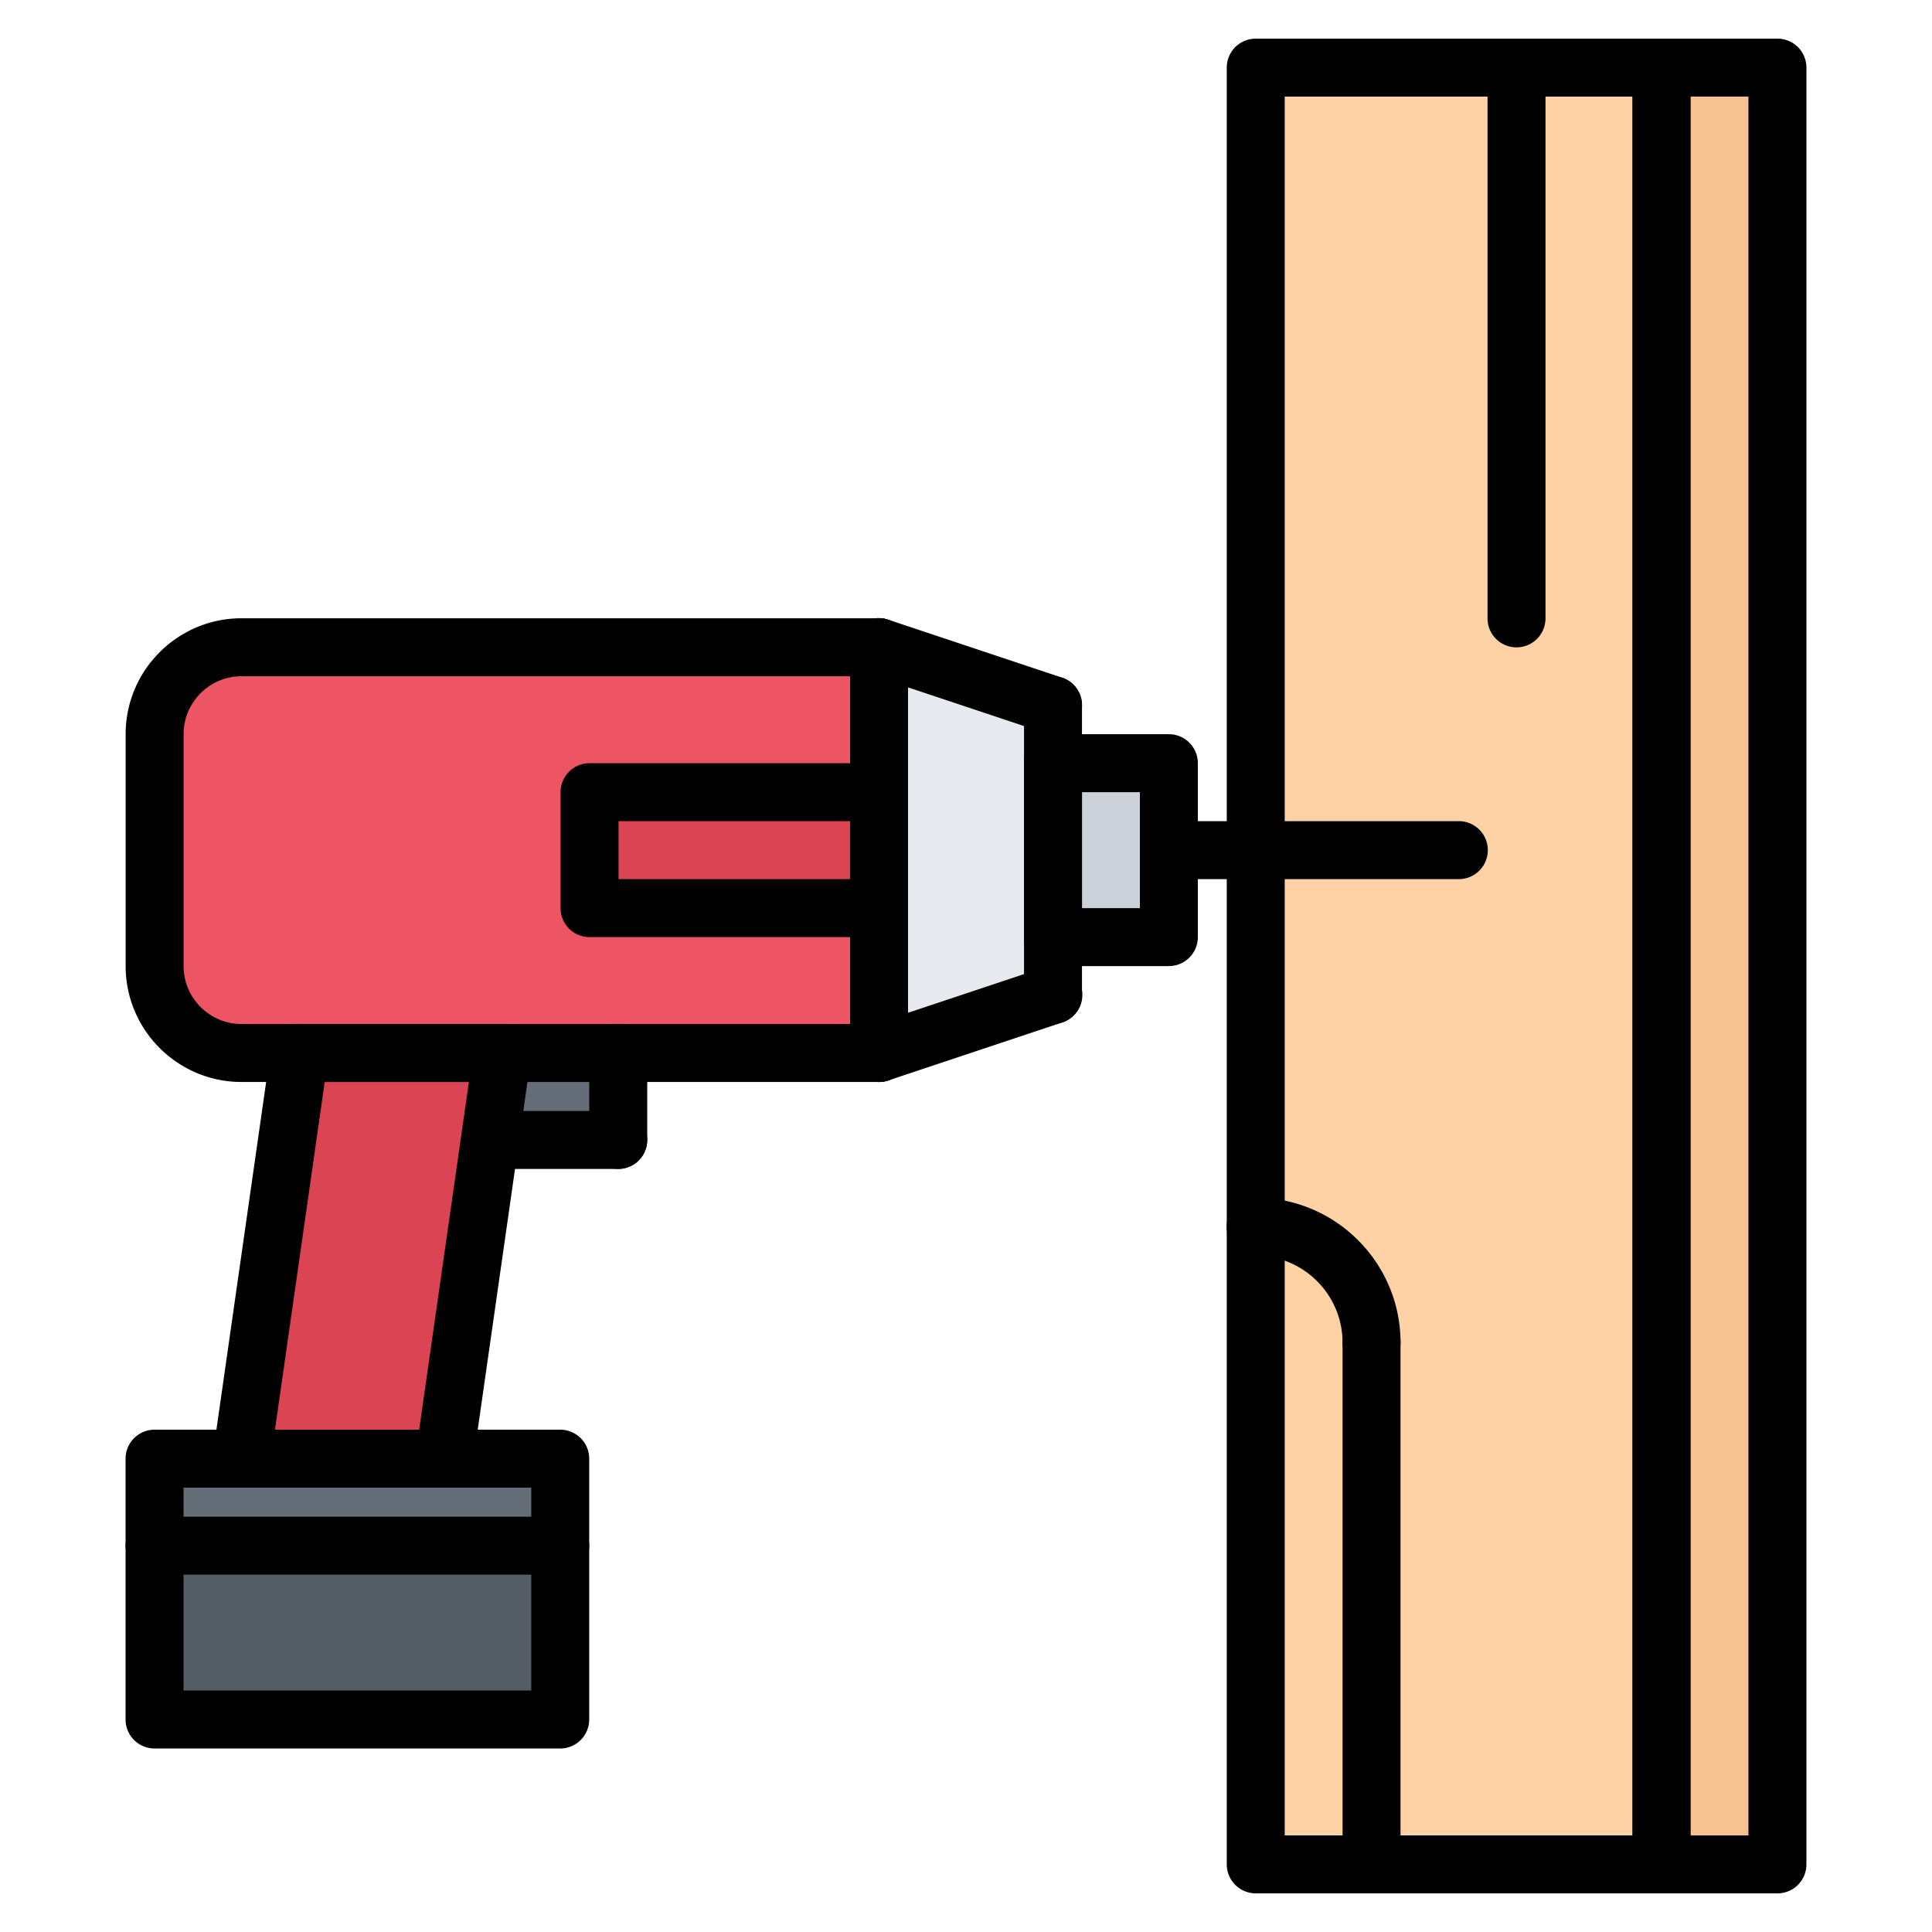 <svg xmlns="http://www.w3.org/2000/svg" version="1.1" xmlns:xlink="http://www.w3.org/1999/xlink" width="512" height="512" x="0" y="0" viewBox="0 0 64 64" style="enable-background:new 0 0 512 512" xml:space="preserve" class=""><g transform="matrix(0.96,0,0,0.96,1.28,1.28)"><path fill="#da4453" d="M19.01 26H29v4h-9.99z" opacity="1" data-original="#da4453"></path><path fill="#ccd1d9" d="M39 28v3h-4v-6h4z" opacity="1" data-original="#ccd1d9"></path><path fill="#f7c292" d="M56 1h4v62h-4z" opacity="1" data-original="#f7c292"></path><path fill="#e6e9ed" d="M35 31v2l-6 2V21l6 2v2z" opacity="1" data-original="#e6e9ed"></path><path fill="#ffd2a6" d="M45.99 45v18H42V41c2.22.01 3.99 1.78 3.99 4z" opacity="1" data-original="#ffd2a6" class=""></path><path fill="#ffd2a6" d="M51 1h5v62H45.99V45c0-2.22-1.771-3.99-3.99-4V1z" opacity="1" data-original="#ffd2a6" class=""></path><path fill="#545c66" d="M4 52h14v6H4z" opacity="1" data-original="#545c66"></path><path fill="#da4453" d="m16 35-.43 2.99L14 49H7l2-14z" opacity="1" data-original="#da4453"></path><path fill="#656d78" d="M20 35v3h-4.38l-.05-.01L16 35zM18 49v3H4v-3h10z" opacity="1" data-original="#656d78" class=""></path><path fill="#ed5565" d="M29 30v5H7c-1.65 0-3-1.35-3-3v-8c0-1.65 1.35-3 3-3h22v5h-9.99v4z" opacity="1" data-original="#ed5565" class=""></path><path d="M29 36.002H7.002c-2.206 0-4-1.794-4-4v-8.001c0-2.206 1.794-4 4-4H29a1 1 0 1 1 0 2H7.002c-1.103 0-2 .897-2 2v8.001c0 1.103.897 2 2 2H29a1 1 0 1 1 0 2z" fill="#000000" opacity="1" data-original="#000000" class=""></path><path d="M29 36.002a1 1 0 0 1-1-1V21.001a1 1 0 1 1 2 0v14.001a1 1 0 0 1-1 1z" fill="#000000" opacity="1" data-original="#000000" class=""></path><path d="M29 36.002a1 1 0 0 1-.316-1.949l6.002-2.001a1 1 0 1 1 .633 1.897l-6.002 2.001a1.011 1.011 0 0 1-.317.052zM35.002 24a1 1 0 0 1-.316-.052l-6.002-2.001a1 1 0 1 1 .633-1.897l6.002 2.001A1 1 0 0 1 35.002 24z" fill="#000000" opacity="1" data-original="#000000" class=""></path><path d="M35.002 34.001a1 1 0 0 1-1-1V23a1 1 0 1 1 2 0v10.001a1 1 0 0 1-1 1z" fill="#000000" opacity="1" data-original="#000000" class=""></path><path d="M39 32.003h-3.998a1 1 0 0 1-1-1v-6.002a1 1 0 0 1 1-1H39a1 1 0 0 1 1 1v6.002a1 1 0 0 1-1 1zm-2.998-2H38v-4.002h-1.998z" fill="#000000" opacity="1" data-original="#000000" class=""></path><path d="M49.006 29.002H39a1 1 0 1 1 0-2h10.006a1 1 0 1 1 0 2zM13.998 50H7.002a1.003 1.003 0 0 1-.99-1.142L8.014 34.86a1 1 0 0 1 .99-.858H16a1.003 1.003 0 0 1 .99 1.142l-2.002 13.998a1 1 0 0 1-.99.858zm-5.843-2h4.976l1.716-11.998H9.871z" fill="#000000" opacity="1" data-original="#000000" class=""></path><path d="M17.998 59.001H4a1 1 0 0 1-1-1V49a1 1 0 0 1 1-1h13.998a1 1 0 0 1 1 1v9.001a1 1 0 0 1-1 1zM5 57.001h11.998V50H5zM20 39.002a1 1 0 0 1-1-1v-3a1 1 0 1 1 2 0v3a1 1 0 0 1-1 1z" fill="#000000" opacity="1" data-original="#000000" class=""></path><path d="M20 39.002h-4.375a1 1 0 1 1 0-2H20a1 1 0 1 1 0 2zM17.998 53.002H4a1 1 0 1 1 0-2h13.998a1 1 0 1 1 0 2zM29 31.003h-9.99a1 1 0 0 1-1-1v-4a1 1 0 0 1 1-1H29a1 1 0 0 1 1 1v4a1 1 0 0 1-1 1zm-8.99-2H28v-2h-7.99zM56 64H41.998a1 1 0 0 1-1-1V1a1 1 0 0 1 1-1H56a1 1 0 0 1 1 1v62a1 1 0 0 1-1 1zm-13.002-2H55V2H42.998z" fill="#000000" opacity="1" data-original="#000000" class=""></path><path d="M60 64h-4a1 1 0 0 1-1-1V1a1 1 0 0 1 1-1h4a1 1 0 0 1 1 1v62a1 1 0 0 1-1 1zm-3-2h2V2h-2zM50.996 21.005a1 1 0 0 1-1-1V1a1 1 0 1 1 2 0v19.005a1 1 0 0 1-1 1zM45.994 64a1 1 0 0 1-1-1V44.995a1 1 0 1 1 2 0V63a1 1 0 0 1-1 1z" fill="#000000" opacity="1" data-original="#000000" class=""></path><path d="M45.994 45.995a1 1 0 0 1-1-1c0-1.654-1.346-3-3-3a1 1 0 1 1 0-2c2.757 0 5 2.243 5 5a1 1 0 0 1-1 1z" fill="#000000" opacity="1" data-original="#000000" class=""></path></g></svg>
